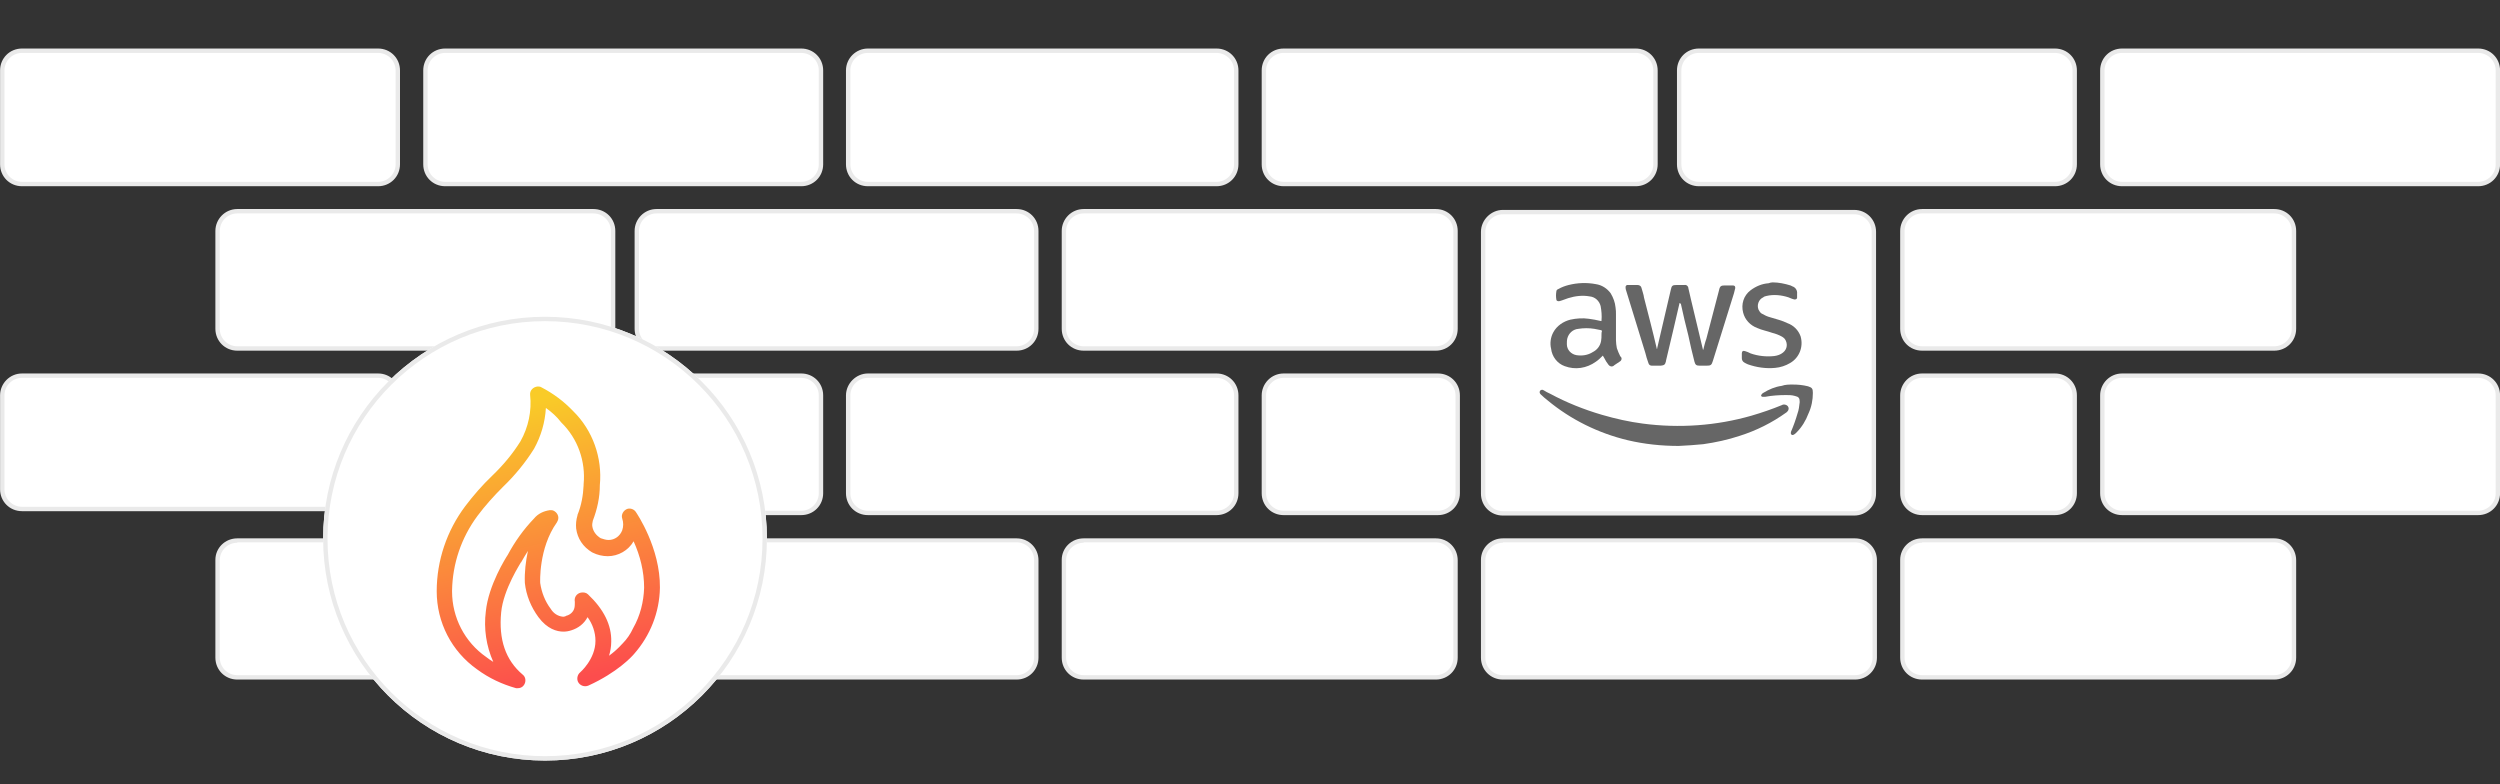 <?xml version="1.0" encoding="utf-8"?>
<!-- Generator: Adobe Illustrator 26.0.3, SVG Export Plug-In . SVG Version: 6.00 Build 0)  -->
<svg version="1.1" id="Layer_1" xmlns="http://www.w3.org/2000/svg" xmlns:xlink="http://www.w3.org/1999/xlink" x="0px" y="0px"
	 viewBox="0 0 570.1 178.8" style="enable-background:new 0 0 570.1 178.8;" xml:space="preserve">
<rect x="0" y="0" width="570.1" height="178.8" fill="#333333" stroke="none"/>
<style type="text/css">
	.st0{fill:#FFFFFF;}
	.st1{fill:#EAEAEA;}
	.st2{fill:#666666;}
	.st3{fill:none;}
	.st4{fill:none;stroke:#EAEAEA;}
	.st5{fill:url(#Path_19432_00000028292390610034522910000003754686780537173181_);}
</style>
<g id="graphic-sla-port-firewall-light" transform="translate(-28.384 -882.023)">
	<g transform="matrix(1, 0, 0, 1, 28.38, 882.02)">
		<g id="Union_12-2" transform="translate(706.72 386.97) rotate(180)">
			<path class="st0" d="M701.7,375.4h-81.2c-2.5,0-4.5-2-4.5-4.5v-21.4c0-2.5,2-4.5,4.5-4.5h81.2c2.5,0,4.5,2,4.5,4.5v21.4
				C706.2,373.4,704.2,375.4,701.7,375.4z M605.2,375.4H524c-2.5,0-4.5-2-4.5-4.5v-21.4c0-2.5,2-4.5,4.5-4.5h81.2
				c2.5,0,4.5,2,4.5,4.5v21.4C609.7,373.4,607.7,375.4,605.2,375.4z M508.8,375.4h-79.5c-2.5,0-4.5-2-4.5-4.5v-21.4
				c0-2.5,2-4.5,4.5-4.5h79.5c2.5,0,4.5,2,4.5,4.5v21.4C513.3,373.4,511.2,375.4,508.8,375.4z M414,375.4h-80.3
				c-2.5,0-4.5-2-4.5-4.5v-21.4c0-2.5,2-4.5,4.5-4.5H414c2.5,0,4.5,2,4.5,4.5v21.4C418.5,373.4,416.5,375.4,414,375.4z M319.3,375.4
				h-81.2c-2.5,0-4.5-2-4.5-4.5v-21.4c0-2.5,2-4.5,4.5-4.5h81.2c2.5,0,4.5,2,4.5,4.5v21.4C323.8,373.4,321.8,375.4,319.3,375.4z
				 M222.8,375.4h-81.2c-2.5,0-4.5-2-4.5-4.5v-21.4c0-2.5,2-4.5,4.5-4.5h81.2c2.5,0,4.5,2,4.5,4.5v21.4
				C227.3,373.4,225.3,375.4,222.8,375.4z M652.6,338.8h-81.2c-2.5,0-4.5-2-4.5-4.5V312c0-2.5,2-4.5,4.5-4.5h81.2
				c2.5,0,4.5,2,4.5,4.5v22.3C657.1,336.7,655.1,338.8,652.6,338.8z M557,338.8h-82.1c-2.5,0-4.5-2-4.5-4.5V312c0-2.5,2-4.5,4.5-4.5
				H557c2.5,0,4.5,2,4.5,4.5v22.3C561.5,336.7,559.5,338.8,557,338.8z M459.6,338.8h-80.3c-2.5,0-4.5-2-4.5-4.5V312
				c0-2.5,2-4.5,4.5-4.5h80.3c2.5,0,4.5,2,4.5,4.5v22.3C464.1,336.7,462.1,338.8,459.6,338.8z M268.4,338.8h-80.3
				c-2.5,0-4.5-2-4.5-4.5V312c0-2.5,2-4.5,4.5-4.5h80.3c2.5,0,4.5,2,4.5,4.5v22.3C272.9,336.7,270.9,338.8,268.4,338.8z M364,338.6
				h-80.1c-2.5,0-4.5-2-4.5-4.5v-59.7c0-2.5,2-4.5,4.5-4.5H364c2.5,0,4.5,2,4.5,4.5v59.7C368.5,336.6,366.4,338.6,364,338.6z
				 M701.7,301.3h-81.2c-2.5,0-4.5-2-4.5-4.5v-21.4c0-2.5,2-4.5,4.5-4.5h81.2c2.5,0,4.5,2,4.5,4.5v21.4
				C706.2,299.2,704.2,301.3,701.7,301.3z M605.2,301.3H524c-2.5,0-4.5-2-4.5-4.5v-22.3c0-2.5,2-4.5,4.5-4.5h81.2
				c2.5,0,4.5,2,4.5,4.5v22.3C609.7,299.2,607.7,301.3,605.2,301.3z M508.8,301.3h-79.5c-2.5,0-4.5-2-4.5-4.5v-22.3
				c0-2.5,2-4.5,4.5-4.5h79.5c2.5,0,4.5,2,4.5,4.5v22.3C513.3,299.2,511.2,301.3,508.8,301.3z M414,301.3h-35.2
				c-2.5,0-4.5-2-4.5-4.5v-22.3c0-2.5,2-4.5,4.5-4.5H414c2.5,0,4.5,2,4.5,4.5v22.3C418.5,299.2,416.5,301.3,414,301.3z M268.4,301.3
				h-30.3c-2.5,0-4.5-2-4.5-4.5v-22.3c0-2.5,2-4.5,4.5-4.5h30.3c2.5,0,4.5,2,4.5,4.5v22.3C272.9,299.2,270.9,301.3,268.4,301.3z
				 M222.8,301.3h-81.2c-2.5,0-4.5-2-4.5-4.5v-22.3c0-2.5,2-4.5,4.5-4.5h81.2c2.5,0,4.5,2,4.5,4.5v22.3
				C227.3,299.2,225.3,301.3,222.8,301.3z M652.6,263.7h-81.2c-2.5,0-4.5-2-4.5-4.5V237c0-2.5,2-4.5,4.5-4.5h81.2
				c2.5,0,4.5,2,4.5,4.5v22.3C657.1,261.7,655.1,263.7,652.6,263.7z M557,263.7h-82.1c-2.5,0-4.5-2-4.5-4.5V237c0-2.5,2-4.5,4.5-4.5
				H557c2.5,0,4.5,2,4.5,4.5v22.3C561.5,261.7,559.5,263.7,557,263.7z M459.6,263.7h-80.3c-2.5,0-4.5-2-4.5-4.5V237
				c0-2.5,2-4.5,4.5-4.5h80.3c2.5,0,4.5,2,4.5,4.5v22.3C464.1,261.7,462.1,263.7,459.6,263.7z M364,263.7h-80.3
				c-2.5,0-4.5-2-4.5-4.5V237c0-2.5,2-4.5,4.5-4.5H364c2.5,0,4.5,2,4.5,4.5v22.3C368.5,261.7,366.5,263.7,364,263.7z M268.4,263.7
				h-80.3c-2.5,0-4.5-2-4.5-4.5V237c0-2.5,2-4.5,4.5-4.5h80.3c2.5,0,4.5,2,4.5,4.5v22.3C272.9,261.7,270.9,263.7,268.4,263.7z"/>
			<path class="st1" d="M701.7,374.9c2.2,0,4-1.8,4-4v-21.4c0-2.2-1.8-4-4-4h-81.2c-2.2,0-4,1.8-4,4v21.4c0,2.2,1.8,4,4,4H701.7
				 M605.2,374.9c2.2,0,4-1.8,4-4v-21.4c0-2.2-1.8-4-4-4H524c-2.2,0-4,1.8-4,4v21.4c0,2.2,1.8,4,4,4H605.2 M508.8,374.9
				c2.2,0,4-1.8,4-4v-21.4c0-2.2-1.8-4-4-4h-79.5c-2.2,0-4,1.8-4,4v21.4c0,2.2,1.8,4,4,4H508.8 M414,374.9c2.2,0,4-1.8,4-4v-21.4
				c0-2.2-1.8-4-4-4h-80.3c-2.2,0-4,1.8-4,4v21.4c0,2.2,1.8,4,4,4H414 M319.3,374.9c2.2,0,4-1.8,4-4v-21.4c0-2.2-1.8-4-4-4h-81.2
				c-2.2,0-4,1.8-4,4v21.4c0,2.2,1.8,4,4,4H319.3 M222.8,374.9c2.2,0,4-1.8,4-4v-21.4c0-2.2-1.8-4-4-4h-81.2c-2.2,0-4,1.8-4,4v21.4
				c0,2.2,1.8,4,4,4H222.8 M652.6,338.3c2.2,0,4-1.8,4-4V312c0-2.2-1.8-4-4-4h-81.2c-2.2,0-4,1.8-4,4v22.3c0,2.2,1.8,4,4,4H652.6
				 M557,338.3c2.2,0,4-1.8,4-4V312c0-2.2-1.8-4-4-4h-82.1c-2.2,0-4,1.8-4,4v22.3c0,2.2,1.8,4,4,4H557 M459.6,338.3c2.2,0,4-1.8,4-4
				V312c0-2.2-1.8-4-4-4h-80.3c-2.2,0-4,1.8-4,4v22.3c0,2.2,1.8,4,4,4H459.6 M268.4,338.3c2.2,0,4-1.8,4-4V312c0-2.2-1.8-4-4-4
				h-80.3c-2.2,0-4,1.8-4,4v22.3c0,2.2,1.8,4,4,4H268.4 M364,338.1c2.2,0,4-1.8,4-4v-59.7c0-2.2-1.8-4-4-4h-80.1c-2.2,0-4,1.8-4,4
				v59.7c0,2.2,1.8,4,4,4H364 M701.7,300.8c2.2,0,4-1.8,4-4v-21.4c0-2.2-1.8-4-4-4h-81.2c-2.2,0-4,1.8-4,4v21.4c0,2.2,1.8,4,4,4
				H701.7 M605.2,300.8c2.2,0,4-1.8,4-4v-22.3c0-2.2-1.8-4-4-4H524c-2.2,0-4,1.8-4,4v22.3c0,2.2,1.8,4,4,4H605.2 M508.8,300.8
				c2.2,0,4-1.8,4-4v-22.3c0-2.2-1.8-4-4-4h-79.5c-2.2,0-4,1.8-4,4v22.3c0,2.2,1.8,4,4,4H508.8 M414,300.8c2.2,0,4-1.8,4-4v-22.3
				c0-2.2-1.8-4-4-4h-35.2c-2.2,0-4,1.8-4,4v22.3c0,2.2,1.8,4,4,4H414 M268.4,300.8c2.2,0,4-1.8,4-4v-22.3c0-2.2-1.8-4-4-4h-30.3
				c-2.2,0-4,1.8-4,4v22.3c0,2.2,1.8,4,4,4H268.4 M222.8,300.8c2.2,0,4-1.8,4-4v-22.3c0-2.2-1.8-4-4-4h-81.2c-2.2,0-4,1.8-4,4v22.3
				c0,2.2,1.8,4,4,4H222.8 M652.6,263.2c2.2,0,4-1.8,4-4V237c0-2.2-1.8-4-4-4h-81.2c-2.2,0-4,1.8-4,4v22.3c0,2.2,1.8,4,4,4H652.6
				 M557,263.2c2.2,0,4-1.8,4-4V237c0-2.2-1.8-4-4-4h-82.1c-2.2,0-4,1.8-4,4v22.3c0,2.2,1.8,4,4,4H557 M459.6,263.2c2.2,0,4-1.8,4-4
				V237c0-2.2-1.8-4-4-4h-80.3c-2.2,0-4,1.8-4,4v22.3c0,2.2,1.8,4,4,4H459.6 M364,263.2c2.2,0,4-1.8,4-4V237c0-2.2-1.8-4-4-4h-80.3
				c-2.2,0-4,1.8-4,4v22.3c0,2.2,1.8,4,4,4H364 M268.4,263.2c2.2,0,4-1.8,4-4V237c0-2.2-1.8-4-4-4h-80.3c-2.2,0-4,1.8-4,4v22.3
				c0,2.2,1.8,4,4,4H268.4 M701.7,375.9h-81.2c-2.8,0-5-2.2-5-5v-21.4c0-2.8,2.2-5,5-5h81.2c2.8,0,5,2.2,5,5v21.4
				C706.7,373.7,704.5,375.9,701.7,375.9z M605.2,375.9H524c-2.8,0-5-2.2-5-5v-21.4c0-2.8,2.2-5,5-5h81.2c2.8,0,5,2.2,5,5v21.4
				C610.2,373.7,608,375.9,605.2,375.9z M508.8,375.9h-79.5c-2.8,0-5-2.2-5-5v-21.4c0-2.8,2.2-5,5-5h79.5c2.8,0,5,2.2,5,5v21.4
				C513.8,373.7,511.5,375.9,508.8,375.9z M414,375.9h-80.3c-2.8,0-5-2.2-5-5v-21.4c0-2.8,2.2-5,5-5H414c2.8,0,5,2.2,5,5v21.4
				C419,373.7,416.8,375.9,414,375.9z M319.3,375.9h-81.2c-2.8,0-5-2.2-5-5v-21.4c0-2.8,2.2-5,5-5h81.2c2.8,0,5,2.2,5,5v21.4
				C324.3,373.7,322.1,375.9,319.3,375.9z M222.8,375.9h-81.2c-2.8,0-5-2.2-5-5v-21.4c0-2.8,2.2-5,5-5h81.2c2.8,0,5,2.2,5,5v21.4
				C227.8,373.7,225.6,375.9,222.8,375.9z M652.6,339.3h-81.2c-2.8,0-5-2.2-5-5V312c0-2.8,2.2-5,5-5h81.2c2.8,0,5,2.2,5,5v22.3
				C657.6,337,655.4,339.3,652.6,339.3z M557,339.3h-82.1c-2.8,0-5-2.2-5-5V312c0-2.8,2.2-5,5-5H557c2.8,0,5,2.2,5,5v22.3
				C562,337,559.8,339.3,557,339.3z M459.6,339.3h-80.3c-2.8,0-5-2.2-5-5V312c0-2.8,2.2-5,5-5h80.3c2.8,0,5,2.2,5,5v22.3
				C464.6,337,462.4,339.3,459.6,339.3z M268.4,339.3h-80.3c-2.8,0-5-2.2-5-5V312c0-2.8,2.2-5,5-5h80.3c2.8,0,5,2.2,5,5v22.3
				C273.4,337,271.2,339.3,268.4,339.3z M364,339.1h-80.1c-2.8,0-5-2.2-5-5v-59.7c0-2.8,2.2-5,5-5H364c2.8,0,5,2.2,5,5v59.7
				C369,336.8,366.7,339.1,364,339.1z M701.7,301.8h-81.2c-2.8,0-5-2.2-5-5v-21.4c0-2.8,2.2-5,5-5h81.2c2.8,0,5,2.2,5,5v21.4
				C706.7,299.5,704.5,301.8,701.7,301.8z M605.2,301.8H524c-2.8,0-5-2.2-5-5v-22.3c0-2.8,2.2-5,5-5h81.2c2.8,0,5,2.2,5,5v22.3
				C610.2,299.5,608,301.8,605.2,301.8z M508.8,301.8h-79.5c-2.8,0-5-2.2-5-5v-22.3c0-2.8,2.2-5,5-5h79.5c2.8,0,5,2.2,5,5v22.3
				C513.8,299.5,511.5,301.8,508.8,301.8z M414,301.8h-35.2c-2.8,0-5-2.2-5-5v-22.3c0-2.8,2.2-5,5-5H414c2.8,0,5,2.2,5,5v22.3
				C419,299.5,416.8,301.8,414,301.8z M268.4,301.8h-30.3c-2.8,0-5-2.2-5-5v-22.3c0-2.8,2.2-5,5-5h30.3c2.8,0,5,2.2,5,5v22.3
				C273.4,299.5,271.2,301.8,268.4,301.8z M222.8,301.8h-81.2c-2.8,0-5-2.2-5-5v-22.3c0-2.8,2.2-5,5-5h81.2c2.8,0,5,2.2,5,5v22.3
				C227.8,299.5,225.6,301.8,222.8,301.8z M652.6,264.2h-81.2c-2.8,0-5-2.2-5-5V237c0-2.8,2.2-5,5-5h81.2c2.8,0,5,2.2,5,5v22.3
				C657.6,262,655.4,264.2,652.6,264.2z M557,264.2h-82.1c-2.8,0-5-2.2-5-5V237c0-2.8,2.2-5,5-5H557c2.8,0,5,2.2,5,5v22.3
				C562,262,559.8,264.2,557,264.2z M459.6,264.2h-80.3c-2.8,0-5-2.2-5-5V237c0-2.8,2.2-5,5-5h80.3c2.8,0,5,2.2,5,5v22.3
				C464.6,262,462.4,264.2,459.6,264.2z M364,264.2h-80.3c-2.8,0-5-2.2-5-5V237c0-2.8,2.2-5,5-5H364c2.8,0,5,2.2,5,5v22.3
				C369,262,366.8,264.2,364,264.2z M268.4,264.2h-80.3c-2.8,0-5-2.2-5-5V237c0-2.8,2.2-5,5-5h80.3c2.8,0,5,2.2,5,5v22.3
				C273.4,262,271.2,264.2,268.4,264.2z"/>
		</g>
	</g>
	<g id="AWS-logo" transform="translate(516.09 1178.415)">
		<path id="Path_19055" class="st2" d="M-104.9-194.7c-3.9,0-7.8-0.4-11.6-1.3c-6.7-1.6-13-4.7-18.3-9.1c-0.5-0.4-1-0.8-1.5-1.3
			c0,0-0.1-0.1-0.1-0.1c-0.2-0.2-0.3-0.5-0.1-0.8c0.2-0.2,0.5-0.3,0.8-0.1c0.5,0.3,1,0.6,1.5,0.8c3.7,2,7.7,3.6,11.8,4.8
			c3.1,0.9,6.2,1.6,9.3,2c8.3,1.1,16.8,0.5,24.8-1.8c2.4-0.7,4.7-1.5,6.9-2.4c0.3-0.2,0.7-0.2,1.1,0c0.4,0.2,0.6,0.7,0.4,1.1
			c0,0.1-0.1,0.2-0.1,0.2c-0.1,0.1-0.2,0.3-0.4,0.4c-3.2,2.3-6.8,4.1-10.6,5.3c-2.7,0.9-5.5,1.5-8.3,1.9
			C-101.2-194.9-103-194.8-104.9-194.7z"/>
		<path id="Path_19056" class="st2" d="M-104.7-227.3c-0.4,1.9-0.9,3.7-1.3,5.6c-0.6,2.5-1.2,5.1-1.8,7.6c0,0,0,0.1,0,0.1
			c-0.2,0.8-0.4,0.9-1.2,1c-0.7,0-1.3,0-2,0c-0.4,0-0.7-0.2-0.8-0.6c-0.3-0.8-0.5-1.5-0.7-2.3c-1.5-4.8-2.9-9.5-4.4-14.3
			c-0.1-0.2-0.1-0.4-0.1-0.6c-0.1-0.2,0.1-0.5,0.3-0.6c0.1,0,0.1,0,0.2,0c0.7,0,1.5,0,2.2,0c0.4,0,0.8,0.2,0.9,0.6
			c0.2,0.8,0.5,1.5,0.6,2.3c1,3.9,2,7.7,2.9,11.6c0,0,0,0.1,0,0.1c0.1,0,0.1-0.1,0.1-0.2c1-4.4,2.1-8.9,3.1-13.3
			c0.2-1,0.4-1.1,1.4-1.1c0.6,0,1.1,0,1.7,0c0.5-0.1,0.9,0.3,0.9,0.7c0.2,0.9,0.4,1.7,0.6,2.6c0.9,3.8,1.8,7.5,2.7,11.3
			c0,0.1,0,0.1,0.1,0.2c0.2-0.8,0.4-1.7,0.7-2.5c1-3.7,1.9-7.4,2.9-11.1c0.2-1,0.5-1.1,1.4-1.1h1.7c0.5,0,0.6,0.2,0.6,0.6
			c-0.1,0.4-0.2,0.8-0.3,1.2c-1.6,5.1-3.2,10.3-4.8,15.4c-0.3,1-0.5,1.1-1.5,1.1c-0.5,0-1,0-1.5,0c-0.8,0-1-0.2-1.2-0.9
			c-0.5-2-1-4-1.4-6c-0.6-2.4-1.2-4.8-1.7-7.2C-104.6-227.2-104.6-227.3-104.7-227.3z"/>
		<path id="Path_19057" class="st2" d="M-118.2-215.1c-0.3-0.6-0.6-1.3-0.8-1.9c-0.1-0.6-0.2-1.2-0.2-1.8c0-2,0-3.9,0-5.9
			c0-0.5,0-1-0.1-1.6c-0.1-1.1-0.5-2.2-1.1-3.2c-0.8-1.1-2-1.9-3.4-2.1c-2.1-0.4-4.2-0.3-6.2,0.2c-0.8,0.2-1.6,0.5-2.3,0.9
			c-0.3,0.1-0.5,0.3-0.5,0.6c-0.1,0.6-0.1,1.2,0,1.8c0,0.3,0.3,0.4,0.6,0.4c0.3-0.1,0.5-0.1,0.7-0.2c0.5-0.2,0.9-0.3,1.4-0.5
			c1.6-0.5,3.3-0.7,4.9-0.4c1.2,0.1,2.2,1,2.5,2.2c0.2,1.1,0.3,2.2,0.2,3.3c0,0.2-0.1,0.1-0.2,0.1c-0.9-0.2-1.8-0.4-2.7-0.5
			c-1.4-0.2-2.8-0.1-4.2,0.2c-1.6,0.4-3.1,1.4-3.9,2.9c-0.6,1.1-0.8,2.5-0.5,3.7c0.2,1.8,1.4,3.4,3.1,4c2.4,0.9,5,0.5,7.1-1
			c0.6-0.4,1.1-0.9,1.6-1.4l0.3,0.5c0.3,0.6,0.6,1.1,1,1.6c0.3,0.4,0.8,0.5,1.2,0.2c0,0,0,0,0.1-0.1c0.4-0.3,0.8-0.5,1.2-0.8
			c0.4-0.2,0.6-0.6,0.4-1C-118.1-215-118.1-215.1-118.2-215.1z M-122.5-220.1c0,0.5,0,1-0.1,1.5c-0.2,1.1-0.9,2-1.9,2.5
			c-1.1,0.7-2.4,0.9-3.7,0.7c-1.2-0.2-2.2-1.2-2.2-2.5c0-0.4,0-0.9,0.1-1.3c0.3-1.2,1.3-2.1,2.5-2.2c1.2-0.2,2.5-0.2,3.7,0
			c0.5,0.1,1,0.2,1.5,0.3c0.1,0,0.2,0.1,0.2,0.2C-122.5-220.6-122.5-220.4-122.5-220.1z"/>
		<path id="Path_19058" class="st2" d="M-83.5-232c1.4,0,2.8,0.3,4.1,0.7c0.1,0.1,0.3,0.1,0.4,0.2c0.7,0.2,1.2,0.9,1.1,1.7
			c0,0.3,0,0.6,0,0.9c0,0.2-0.2,0.4-0.5,0.4c0,0-0.1,0-0.1,0c-0.5-0.1-0.9-0.3-1.4-0.5c-1.6-0.5-3.3-0.7-5-0.3
			c-0.3,0.1-0.5,0.1-0.7,0.3c-1.1,0.5-1.5,1.8-1.1,2.8c0.2,0.4,0.4,0.7,0.7,0.9c0.7,0.4,1.3,0.7,2.1,0.9c1.3,0.4,2.6,0.7,3.8,1.3
			c1.4,0.5,2.5,1.6,3,3c0.7,2.4-0.3,4.9-2.4,6.1c-1,0.6-2.2,1-3.4,1.1c-2.1,0.2-4.2-0.1-6.2-0.8c-0.3-0.1-0.6-0.3-0.8-0.4
			c-0.4-0.2-0.6-0.6-0.6-1c0-0.4,0-0.8,0-1.1c0-0.5,0.3-0.7,0.8-0.5c0.4,0.1,0.8,0.3,1.2,0.5c1.7,0.6,3.6,0.8,5.4,0.6
			c0.7-0.1,1.4-0.3,2-0.8c1-0.8,1.1-2.1,0.4-3.1c-0.2-0.2-0.4-0.4-0.6-0.5c-0.7-0.4-1.5-0.7-2.3-0.9c-1.1-0.4-2.3-0.6-3.4-1.1
			c-1.6-0.6-2.8-1.9-3.2-3.5c-0.5-1.9,0.1-3.9,1.7-5.1c1.2-0.9,2.6-1.5,4.1-1.6C-84.1-231.9-83.8-232-83.5-232z"/>
		<path id="Path_19059" class="st2" d="M-78.9-208.7c1.2,0,2.3,0.1,3.5,0.4c0.9,0.3,1.1,0.5,1.1,1.5c0,1.6-0.3,3.2-1,4.7
			c-0.6,1.6-1.5,3.1-2.7,4.3c-0.2,0.2-0.4,0.4-0.6,0.5c-0.2,0.1-0.4,0.2-0.6,0c-0.2-0.2-0.1-0.4-0.1-0.6c0.6-1.4,1.1-2.8,1.5-4.2
			c0.3-0.8,0.4-1.7,0.5-2.6c0-0.9-0.2-1.2-1.1-1.4c-0.7-0.2-1.3-0.2-2-0.2c-1.6,0-3.2,0.1-4.8,0.4c-0.2,0-0.3,0-0.5,0
			c-0.2,0-0.4-0.1-0.4-0.3c0-0.1,0-0.2,0.1-0.2c0.1-0.2,0.2-0.3,0.4-0.4c1.3-0.8,2.7-1.4,4.2-1.6C-80.6-208.7-79.7-208.7-78.9-208.7
			z"/>
	</g>
	<path id="Path_19413" class="st3" d="M470.3,1001.1c-0.8,12.3-11.4,21.6-23.7,20.7c-7.8-0.5-14.8-5.1-18.4-12.1"/>
	<g id="Group_9755" transform="translate(238.671 1186.259)">
		<g transform="matrix(1, 0, 0, 1, -210.29, -304.24)">
			<g id="Ellipse_629-2" transform="translate(210.29 304.24)">
				<circle class="st0" cx="-86" cy="-181.4" r="50.6"/>
				<circle class="st4" cx="-86" cy="-181.4" r="50.1"/>
			</g>
		</g>
		
			<linearGradient id="Path_19432_00000146481958438334560000000006616954252974530697_" gradientUnits="userSpaceOnUse" x1="-222.818" y1="173.654" x2="-222.977" y2="174.584" gradientTransform="matrix(51.012 0 0 -68.926 11283.893 11821.006)">
			<stop  offset="0" style="stop-color:#FC4D4D"/>
			<stop  offset="1" style="stop-color:#F9CB28"/>
		</linearGradient>
		<path id="Path_19432" style="fill:url(#Path_19432_00000146481958438334560000000006616954252974530697_);" d="M-92.2-147.3
			c-0.1,0-0.3,0-0.4,0c-3.2-0.9-6.2-2.3-8.9-4.3c-5.8-4.1-9.2-10.7-9.2-17.8c0-7,2.3-13.8,6.5-19.4c1.9-2.5,3.9-4.8,6.1-6.9
			c2.5-2.4,4.7-5,6.5-7.9c1.8-3.2,2.6-6.9,2.2-10.6c-0.1-1,0.7-1.8,1.7-1.9c0.3,0,0.6,0,0.9,0.2c2.7,1.4,5.1,3.2,7.2,5.4
			c4.5,4.4,6.7,10.7,6.1,16.9c0,2.8-0.6,5.5-1.6,8.1c-0.1,0.5-0.2,0.9-0.1,1.4c0.2,1.1,0.9,2,1.9,2.6c0.6,0.2,1.2,0.4,1.8,0.4
			c1.4,0,2.6-0.9,3.1-2.2c0.3-0.9,0.3-1.8,0-2.7c-0.3-0.9,0.3-1.9,1.2-2.2c0.7-0.2,1.5,0.1,1.9,0.7c0.2,0.3,5.6,8.2,5.5,17.3
			c-0.1,5.6-2.2,10.9-5.9,15.1c-0.5,0.6-3.8,4.2-10.4,7.2c-0.9,0.4-2,0-2.4-0.9c-0.3-0.7-0.1-1.6,0.5-2.1c0,0,3.5-3,3.5-7.2
			c0-2-0.7-3.9-1.8-5.4c-0.8,1.5-2.1,2.5-3.7,3c-0.6,0.2-1.2,0.3-1.8,0.3c-1.5,0-3.7-0.6-5.7-3.3c-1.7-2.3-2.8-5-3.1-7.8
			c-0.1-2.5,0.2-4.9,0.7-7.3c-0.5,0.8-1,1.6-1.5,2.5c0,0,0,0.1-0.1,0.1c0,0.1-4,6.1-4.5,11.4c-0.6,6.2,1,10.9,4.9,14.2
			c0.8,0.6,0.8,1.8,0.2,2.5C-91.2-147.5-91.7-147.3-92.2-147.3L-92.2-147.3z M-85.8-211.2c-0.2,3.3-1.1,6.4-2.7,9.3
			c-2,3.2-4.4,6.1-7.1,8.7c-2.1,2.1-4,4.2-5.8,6.6c-3.7,5-5.7,10.9-5.8,17.1c0,0,0,0,0,0.1c0,6,2.9,11.6,7.8,15
			c0.5,0.4,1.1,0.8,1.6,1.1c-1.6-3.6-2.2-7.6-1.7-11.5c0.6-6,4.6-12.3,5-12.9c1.6-3,3.6-5.8,6-8.3c0.9-1.1,2.2-1.7,3.6-1.9
			c0.3,0,0.6,0,0.8,0.1c0.9,0.4,1.4,1.4,1,2.3c-0.1,0.1-0.1,0.3-0.2,0.4c-4.2,5.9-3.8,13.7-3.8,13.8c0,0,0,0,0,0
			c0.3,2.1,1.1,4.2,2.4,5.9c0.6,1,1.6,1.7,2.8,1.8c0.2,0,0.3,0,0.5-0.1c0.1,0,0.1,0,0.2-0.1c0.9-0.2,1.7-0.9,1.9-1.8
			c0.1-0.4,0.1-0.9,0.1-1.4c-0.2-1,0.4-1.9,1.4-2.1c0.6-0.1,1.2,0,1.6,0.4c3.6,3.4,5.4,7,5.3,10.8c0,1.1-0.2,2.2-0.5,3.2
			c1.1-0.8,2.1-1.7,3-2.7c0,0,0.1-0.1,0.1-0.1c1-1,1.8-2.2,2.4-3.5c1.6-2.8,2.4-6,2.5-9.2c0-3.7-0.9-7.3-2.4-10.6
			c-1.2,2.1-3.5,3.4-5.9,3.4c-1.2,0-2.4-0.3-3.4-0.8c-0.1,0-0.1-0.1-0.2-0.1c-2-1.2-3.3-3.1-3.6-5.4c-0.1-1,0-2,0.3-3
			c0,0,0-0.1,0-0.1c0.9-2.2,1.3-4.5,1.4-6.8c0-0.1,0-0.1,0-0.2c0.5-5.2-1.3-10.4-5.1-14.1C-83.3-209.2-84.5-210.3-85.8-211.2
			L-85.8-211.2z"/>
	</g>
</g>
</svg>
